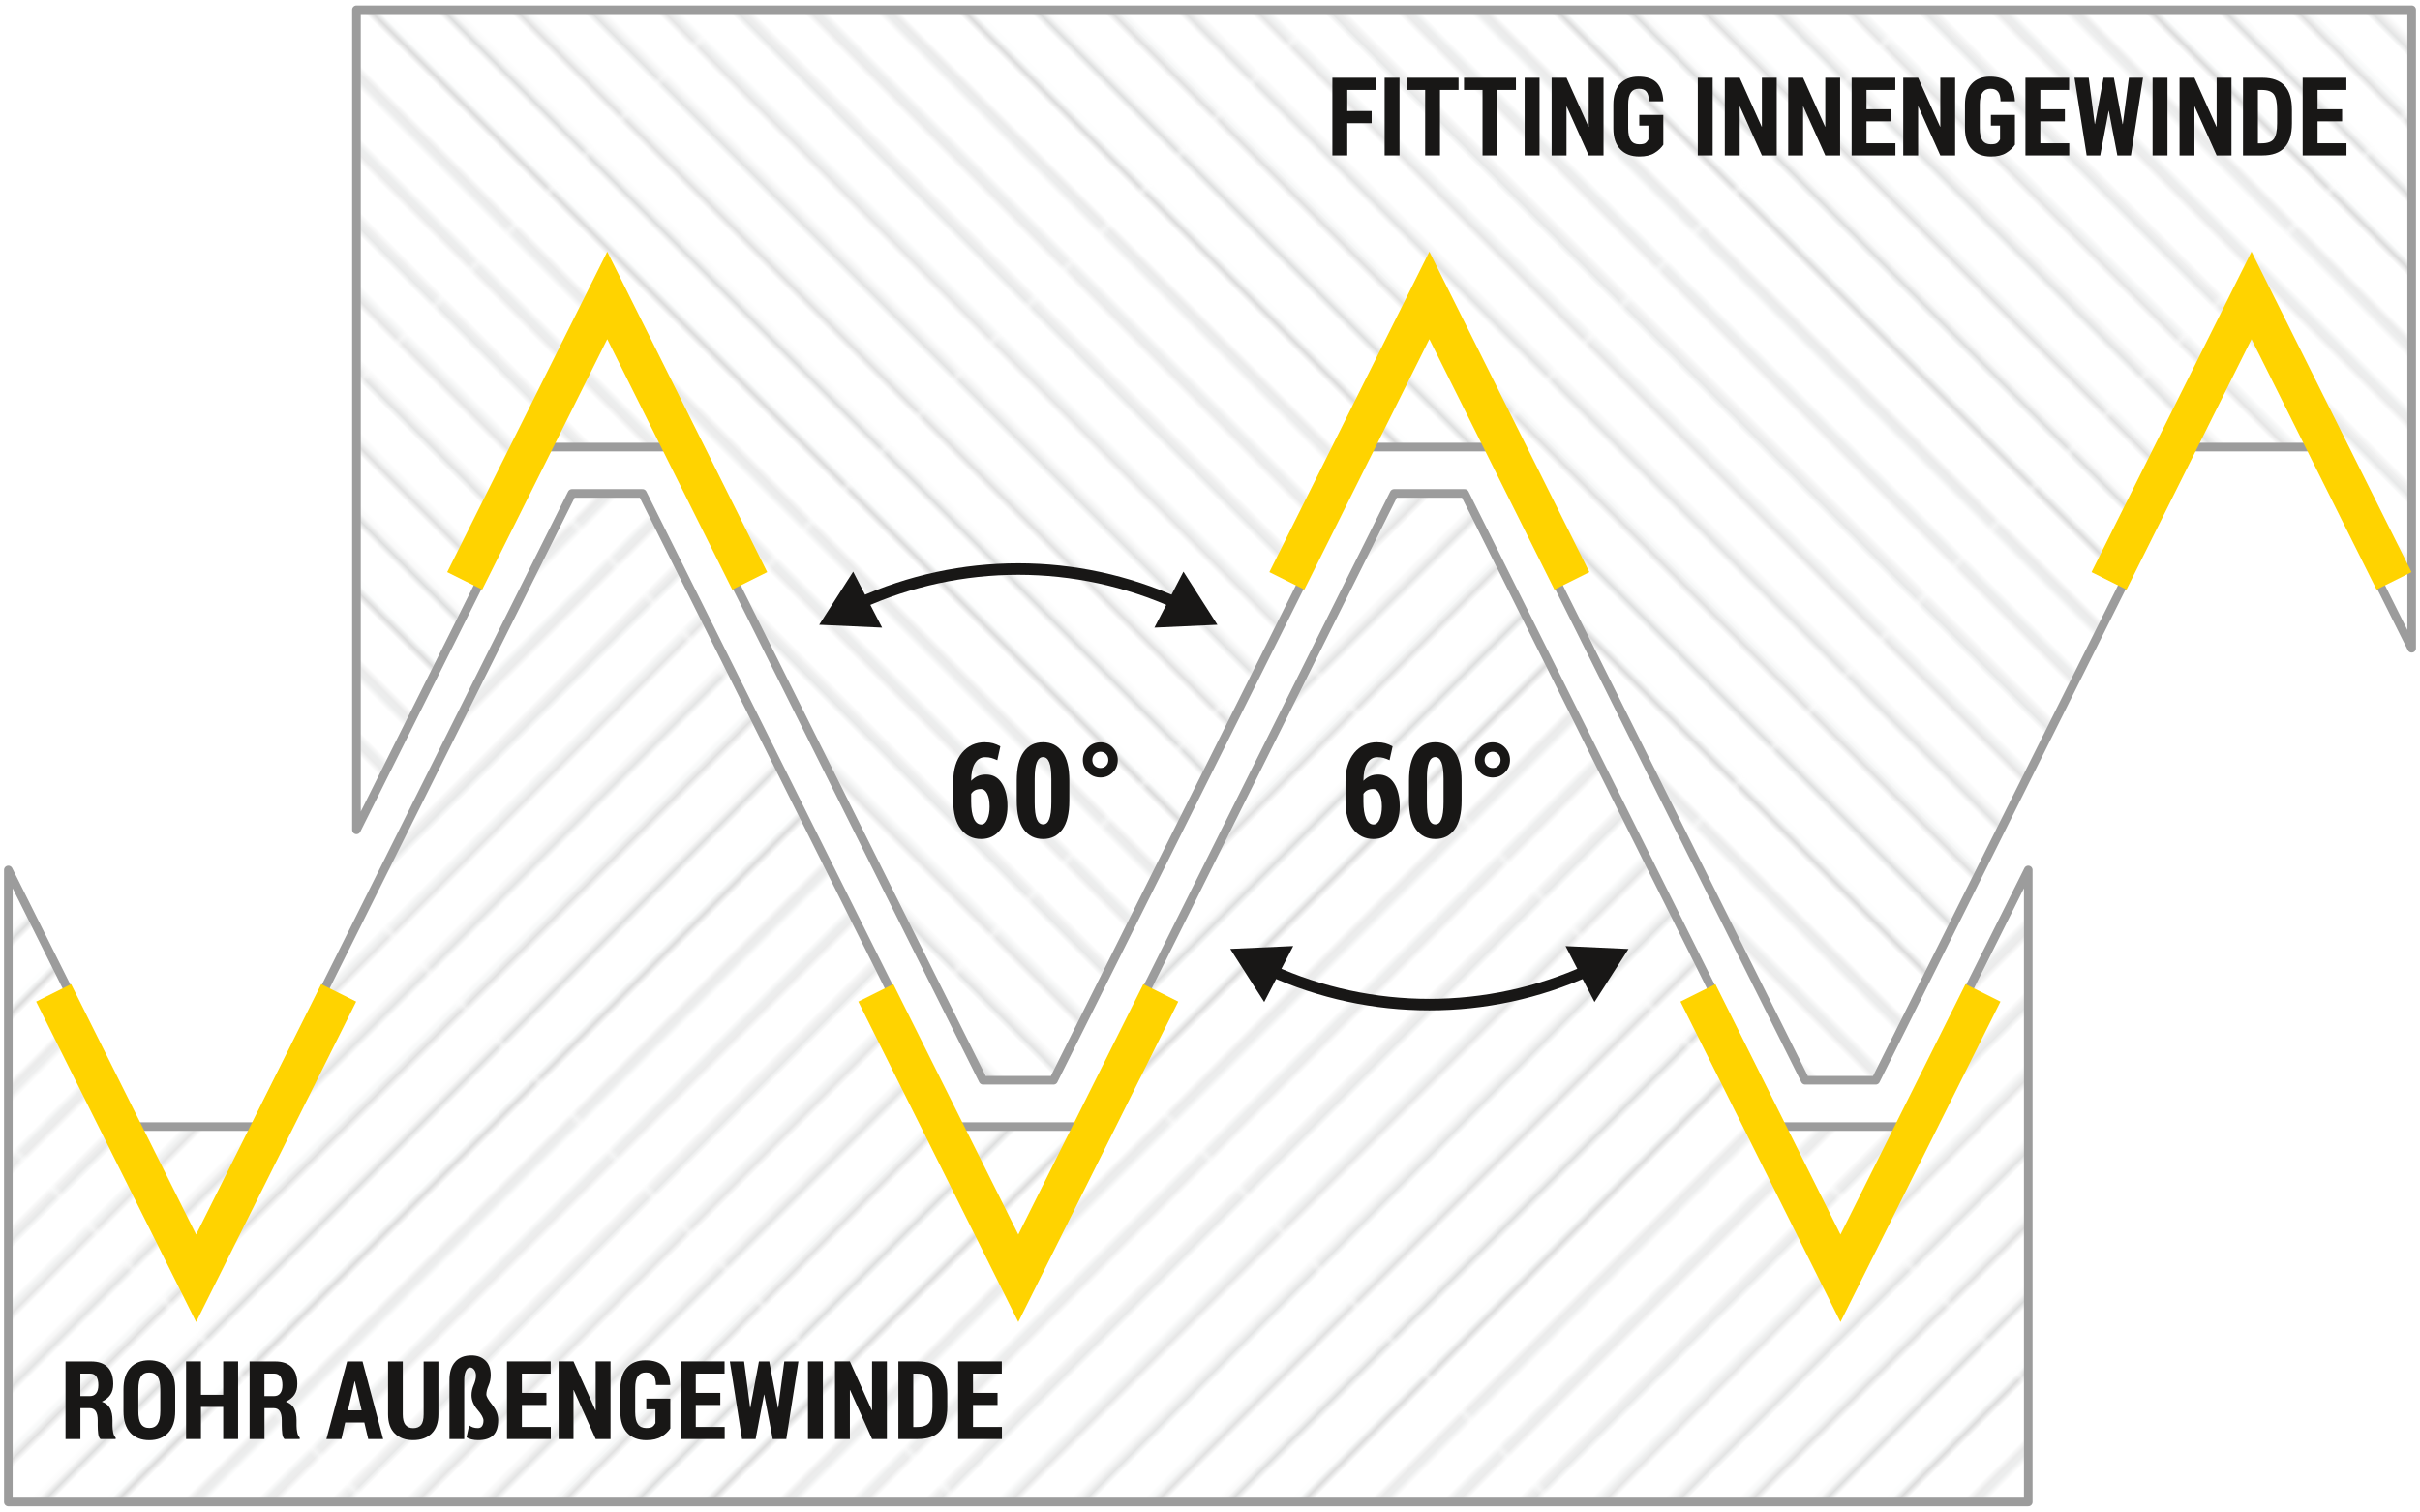 <?xml version="1.0" encoding="UTF-8"?><svg xmlns="http://www.w3.org/2000/svg" xmlns:xlink="http://www.w3.org/1999/xlink" viewBox="0 0 421 263"><defs><style>.cls-1,.cls-2,.cls-3,.cls-4{fill:none;}.cls-1,.cls-5{stroke-width:0px;}.cls-6{fill:url(#_10_lpi_10_2-2);}.cls-6,.cls-7{stroke:#9c9c9c;stroke-linejoin:round;stroke-width:1.5px;}.cls-2{stroke:#181716;stroke-width:2px;}.cls-3{stroke:#ffd300;stroke-miterlimit:10;stroke-width:6.8px;}.cls-7{fill:url(#_10_lpi_10_2);}.cls-4{stroke:#d9dada;}.cls-5{fill:#181716;}</style><pattern id="_10_lpi_10_2" x="0" y="0" width="72.57" height="72.57" patternTransform="translate(-7748.96 -19630.77) rotate(-45) scale(1 -1)" patternUnits="userSpaceOnUse" viewBox="0 0 72.57 72.57"><rect class="cls-1" x="0" width="72.57" height="72.57"/><line class="cls-4" x1="72.57" y1="68.03" x2="145.13" y2="68.03"/><line class="cls-4" x1="72.57" y1="58.96" x2="145.13" y2="58.96"/><line class="cls-4" x1="72.57" y1="49.89" x2="145.13" y2="49.89"/><line class="cls-4" x1="72.57" y1="40.82" x2="145.13" y2="40.82"/><line class="cls-4" x1="72.57" y1="31.75" x2="145.13" y2="31.75"/><line class="cls-4" x1="72.57" y1="22.68" x2="145.13" y2="22.68"/><line class="cls-4" x1="72.57" y1="13.61" x2="145.13" y2="13.61"/><line class="cls-4" x1="72.57" y1="4.54" x2="145.13" y2="4.54"/><line class="cls-4" x1="0" y1="68.03" x2="72.57" y2="68.03"/><line class="cls-4" x1="0" y1="58.96" x2="72.57" y2="58.96"/><line class="cls-4" x1="0" y1="49.89" x2="72.57" y2="49.89"/><line class="cls-4" x1="0" y1="40.82" x2="72.57" y2="40.82"/><line class="cls-4" x1="0" y1="31.75" x2="72.57" y2="31.75"/><line class="cls-4" x1="0" y1="22.68" x2="72.57" y2="22.68"/><line class="cls-4" x1="0" y1="13.61" x2="72.57" y2="13.61"/><line class="cls-4" x1="0" y1="4.54" x2="72.57" y2="4.54"/></pattern><pattern id="_10_lpi_10_2-2" patternTransform="translate(-7495.77 -19630.77) rotate(-135)" xlink:href="#_10_lpi_10_2"/></defs><g id="Pattern"><polygon class="cls-7" points="1.45 261.3 352.85 261.3 352.85 151.35 330.56 195.99 309.79 195.99 254.8 85.84 242.53 85.84 187.53 195.99 166.77 195.99 111.77 85.84 99.5 85.84 44.5 195.99 23.74 195.99 1.45 151.35 1.45 261.3"/><polygon class="cls-6" points="419.55 1.7 62.01 1.7 62.01 144.37 95.25 77.78 116.02 77.78 171.02 187.93 183.28 187.93 238.28 77.78 259.05 77.78 314.04 187.93 326.31 187.93 381.31 77.78 402.07 77.78 419.55 112.78 419.55 1.7"/></g><g id="Drawing"><polyline class="cls-3" points="223.87 101.05 248.66 51.39 273.46 101.05"/><polyline class="cls-3" points="80.84 101.05 105.64 51.39 130.43 101.05"/><polyline class="cls-3" points="366.9 101.05 391.69 51.39 416.48 101.05"/><polyline class="cls-3" points="201.94 172.73 177.15 222.38 152.36 172.73"/><polyline class="cls-3" points="344.97 172.73 320.18 222.38 295.38 172.73"/><polyline class="cls-3" points="58.92 172.73 34.12 222.38 9.33 172.73"/></g><g id="Dimensions"><path class="cls-5" d="M239.6,129.14c.53,0,1,.06,1.4.17s.83.29,1.27.53l-.53,2.41c-.39-.17-.74-.3-1.04-.39-.3-.09-.66-.13-1.08-.13-.75,0-1.34.35-1.77,1.04-.43.7-.66,1.72-.66,3.07.33-.35.71-.62,1.13-.81s.91-.28,1.45-.28c1.2,0,2.12.51,2.77,1.54s.97,2.37.97,4.02-.42,3.02-1.26,4.07c-.84,1.05-1.94,1.58-3.31,1.58-1.47,0-2.66-.57-3.54-1.72-.89-1.15-1.33-2.76-1.33-4.84v-3.37c0-2.16.51-3.85,1.53-5.07,1.02-1.22,2.36-1.83,4-1.83ZM238.92,137.27c-.42,0-.77.07-1.05.21-.28.14-.51.35-.68.63v1.33c0,1.3.16,2.29.47,2.97.31.68.74,1.02,1.29,1.02.44,0,.79-.3,1.06-.9.26-.6.39-1.34.39-2.21,0-.92-.14-1.66-.41-2.21-.27-.55-.63-.83-1.06-.83Z"/><path class="cls-5" d="M254.27,139.31c0,2.22-.41,3.89-1.22,4.99s-1.93,1.66-3.34,1.66-2.55-.55-3.37-1.66c-.82-1.11-1.22-2.77-1.22-4.99v-3.52c0-2.22.41-3.88,1.22-4.99.81-1.11,1.93-1.67,3.35-1.67s2.54.56,3.36,1.67c.82,1.11,1.22,2.78,1.22,4.99v3.52ZM251.13,135.52c0-1.34-.12-2.31-.37-2.91s-.61-.9-1.08-.9-.84.3-1.08.9-.37,1.57-.37,2.91v4.05c0,1.36.12,2.34.37,2.94s.61.9,1.1.9.82-.3,1.06-.9c.24-.6.37-1.58.37-2.94v-4.05Z"/><path class="cls-5" d="M256.61,132.22c0-.85.3-1.58.89-2.18.59-.6,1.32-.9,2.18-.9s1.55.3,2.13.9c.58.6.88,1.33.88,2.18s-.29,1.59-.88,2.17-1.3.87-2.13.87-1.59-.29-2.18-.88c-.59-.58-.89-1.31-.89-2.17ZM258.27,132.22c0,.4.14.74.41,1,.27.26.61.39,1.01.39s.71-.13.97-.39.39-.59.39-1-.13-.75-.39-1.03c-.26-.27-.58-.41-.97-.41s-.73.14-1.01.41c-.27.27-.41.62-.41,1.03Z"/><path class="cls-5" d="M171.36,129.14c.53,0,1,.06,1.4.17s.83.29,1.27.53l-.53,2.41c-.39-.17-.74-.3-1.04-.39-.3-.09-.66-.13-1.08-.13-.75,0-1.34.35-1.77,1.04-.43.7-.66,1.72-.66,3.07.33-.35.71-.62,1.13-.81s.91-.28,1.45-.28c1.2,0,2.12.51,2.77,1.54.65,1.03.97,2.37.97,4.02s-.42,3.02-1.26,4.07-1.94,1.58-3.31,1.58c-1.48,0-2.66-.57-3.54-1.72-.89-1.15-1.33-2.76-1.33-4.84v-3.37c0-2.16.51-3.85,1.53-5.07,1.02-1.22,2.36-1.83,4-1.83ZM170.68,137.27c-.42,0-.77.07-1.05.21-.28.14-.51.35-.68.63v1.33c0,1.3.16,2.29.47,2.97.31.68.74,1.02,1.29,1.02.44,0,.79-.3,1.06-.9.26-.6.39-1.34.39-2.21,0-.92-.14-1.66-.41-2.21-.27-.55-.63-.83-1.06-.83Z"/><path class="cls-5" d="M186.03,139.31c0,2.22-.41,3.89-1.22,4.99-.81,1.1-1.93,1.66-3.34,1.66s-2.55-.55-3.37-1.66c-.82-1.11-1.22-2.77-1.22-4.99v-3.52c0-2.22.41-3.88,1.22-4.99.81-1.11,1.93-1.67,3.35-1.67s2.54.56,3.36,1.67c.82,1.11,1.22,2.78,1.22,4.99v3.52ZM182.9,135.52c0-1.34-.12-2.31-.37-2.91s-.61-.9-1.08-.9-.84.3-1.08.9c-.24.6-.37,1.57-.37,2.91v4.05c0,1.36.12,2.34.37,2.94s.61.9,1.1.9.82-.3,1.06-.9c.24-.6.37-1.58.37-2.94v-4.05Z"/><path class="cls-5" d="M188.38,132.22c0-.85.3-1.58.89-2.18.59-.6,1.32-.9,2.18-.9s1.55.3,2.13.9c.58.6.88,1.33.88,2.18s-.29,1.59-.88,2.17-1.3.87-2.13.87-1.59-.29-2.18-.88-.89-1.31-.89-2.17ZM190.03,132.22c0,.4.14.74.41,1,.27.26.61.39,1.01.39s.71-.13.97-.39.39-.59.39-1-.13-.75-.39-1.03c-.26-.27-.58-.41-.97-.41s-.73.14-1.01.41c-.27.27-.41.62-.41,1.03Z"/><path class="cls-2" d="M221,168.78c17.53,7.99,37.8,7.99,55.33,0"/><polygon class="cls-5" points="219.93 174.32 214.02 165.08 224.98 164.58 219.93 174.32"/><polygon class="cls-5" points="277.39 174.32 283.31 165.09 272.35 164.59 277.39 174.32"/><path class="cls-2" d="M204.82,104.99c-17.53-7.99-37.8-7.99-55.33,0"/><polygon class="cls-5" points="205.88 99.45 211.79 108.69 200.83 109.19 205.88 99.45"/><polygon class="cls-5" points="148.42 99.45 142.51 108.69 153.46 109.19 148.42 99.45"/><path class="cls-5" d="M238.62,21.43h-4.24v5.61h-2.59v-13.51h7.59v2.12h-5v3.67h4.24v2.11Z"/><path class="cls-5" d="M243.47,27.04h-2.59v-13.51h2.59v13.51Z"/><path class="cls-5" d="M253.74,15.65h-3.23v11.39h-2.58v-11.39h-3.22v-2.12h9.03v2.12Z"/><path class="cls-5" d="M263.72,15.65h-3.23v11.39h-2.58v-11.39h-3.22v-2.12h9.03v2.12Z"/><path class="cls-5" d="M267.83,27.04h-2.59v-13.51h2.59v13.51Z"/><path class="cls-5" d="M278.96,27.04h-2.58l-3.83-8.53h-.03v8.53h-2.59v-13.51h2.59l3.83,8.52h.03v-8.52h2.58v13.51Z"/><path class="cls-5" d="M289.37,25.17c-.37.56-.89,1.05-1.55,1.45-.67.41-1.54.61-2.63.61-1.4,0-2.51-.42-3.31-1.25-.8-.83-1.21-2.05-1.21-3.64v-4.12c0-1.59.39-2.8,1.17-3.64s1.84-1.25,3.19-1.25c1.45,0,2.51.36,3.2,1.08.69.72,1.06,1.8,1.13,3.22h-2.5c-.02-.79-.16-1.35-.44-1.68-.27-.34-.71-.51-1.32-.51s-1.07.22-1.38.66c-.31.44-.47,1.14-.47,2.09v4.14c0,.97.16,1.68.48,2.12.32.44.8.66,1.45.66.49,0,.84-.07,1.04-.2.21-.14.39-.35.55-.64v-2.42h-1.59v-1.86h4.18v5.17Z"/><path class="cls-5" d="M297.95,27.04h-2.59v-13.51h2.59v13.51Z"/><path class="cls-5" d="M309.09,27.04h-2.58l-3.83-8.53h-.03v8.53h-2.59v-13.51h2.59l3.83,8.52h.03v-8.52h2.58v13.51Z"/><path class="cls-5" d="M320.12,27.04h-2.58l-3.83-8.53h-.03v8.53h-2.59v-13.51h2.59l3.83,8.52h.03v-8.52h2.58v13.51Z"/><path class="cls-5" d="M328.98,21.11h-4.27v3.82h5.03v2.11h-7.62v-13.51h7.6v2.12h-5.01v3.36h4.27v2.11Z"/><path class="cls-5" d="M340.13,27.04h-2.58l-3.83-8.53h-.03v8.53h-2.59v-13.51h2.59l3.83,8.52h.03v-8.52h2.58v13.51Z"/><path class="cls-5" d="M350.54,25.17c-.37.56-.89,1.05-1.55,1.45-.67.41-1.54.61-2.63.61-1.4,0-2.51-.42-3.31-1.25-.8-.83-1.21-2.05-1.21-3.64v-4.12c0-1.59.39-2.8,1.17-3.64s1.84-1.25,3.19-1.25c1.45,0,2.51.36,3.2,1.08.69.72,1.06,1.8,1.13,3.22h-2.5c-.02-.79-.16-1.35-.44-1.68-.27-.34-.71-.51-1.32-.51s-1.07.22-1.38.66c-.31.44-.47,1.14-.47,2.09v4.14c0,.97.16,1.68.48,2.12.32.44.8.66,1.45.66.49,0,.84-.07,1.04-.2.21-.14.39-.35.55-.64v-2.42h-1.59v-1.86h4.18v5.17Z"/><path class="cls-5" d="M359.22,21.11h-4.27v3.82h5.03v2.11h-7.62v-13.51h7.6v2.12h-5.01v3.36h4.27v2.11Z"/><path class="cls-5" d="M369.27,21.59h.03l1.06-8.06h2.46l-2.11,13.51h-2.36l-1.48-7.75h-.03l-1.47,7.75h-2.36l-2.12-13.51h2.48l1.05,8.05h.03s1.5-8.05,1.5-8.05h1.8l1.51,8.06Z"/><path class="cls-5" d="M377.07,27.04h-2.59v-13.51h2.59v13.51Z"/><path class="cls-5" d="M388.2,27.04h-2.58l-3.83-8.53h-.03v8.53h-2.59v-13.51h2.59l3.83,8.52h.03v-8.52h2.58v13.51Z"/><path class="cls-5" d="M390.21,27.04v-13.51h3.41c1.68,0,2.95.46,3.81,1.37.86.92,1.29,2.32,1.29,4.21v2.36c0,1.9-.43,3.3-1.29,4.21-.86.91-2.14,1.36-3.84,1.36h-3.38ZM392.8,15.65v9.29h.64c1.05,0,1.76-.26,2.14-.77.37-.52.56-1.41.56-2.69v-2.38c0-1.27-.19-2.17-.56-2.68-.37-.51-1.08-.77-2.12-.77h-.67Z"/><path class="cls-5" d="M407.45,21.11h-4.27v3.82h5.03v2.11h-7.62v-13.51h7.6v2.12h-5.01v3.36h4.27v2.11Z"/><path class="cls-5" d="M13.99,244.98v5.37h-2.59v-13.5h4.45c1.27,0,2.23.33,2.88,1,.65.66.97,1.64.97,2.93,0,.77-.17,1.39-.51,1.88-.34.49-.83.88-1.48,1.19.68.24,1.16.63,1.44,1.17s.42,1.23.42,2.07v.96c0,.38.04.76.12,1.16s.22.69.43.89v.26h-2.65c-.21-.2-.34-.52-.39-.96-.05-.44-.08-.9-.08-1.37v-.92c0-.7-.11-1.23-.34-1.59-.23-.36-.58-.54-1.05-.54h-1.62ZM13.99,242.88h1.62c.5,0,.87-.16,1.12-.49.25-.32.38-.79.38-1.41,0-.64-.11-1.14-.34-1.49-.23-.35-.59-.53-1.08-.53h-1.71v3.92Z"/><path class="cls-5" d="M30.48,245.5c0,1.63-.4,2.88-1.21,3.75-.8.87-1.91,1.3-3.3,1.3s-2.5-.43-3.3-1.3c-.79-.87-1.19-2.12-1.19-3.75v-3.79c0-1.63.4-2.88,1.19-3.75.79-.88,1.89-1.31,3.28-1.31s2.51.44,3.32,1.31c.81.88,1.21,2.13,1.21,3.75v3.79ZM27.89,241.7c0-1.01-.16-1.75-.48-2.22-.32-.47-.81-.71-1.46-.71s-1.13.23-1.43.7c-.3.47-.45,1.21-.45,2.22v3.8c0,1.02.15,1.76.46,2.23.31.47.79.7,1.44.7s1.13-.23,1.45-.71c.31-.47.47-1.21.47-2.23v-3.8Z"/><path class="cls-5" d="M41.42,250.35h-2.59v-5.59h-3.87v5.59h-2.59v-13.51h2.59v5.81h3.87v-5.81h2.59v13.51Z"/><path class="cls-5" d="M46.01,244.98v5.37h-2.59v-13.5h4.45c1.27,0,2.23.33,2.88,1,.65.66.97,1.64.97,2.93,0,.77-.17,1.39-.51,1.88-.34.49-.83.88-1.48,1.19.68.24,1.16.63,1.44,1.17s.42,1.23.42,2.07v.96c0,.38.04.76.12,1.16s.22.69.43.89v.26h-2.65c-.21-.2-.34-.52-.39-.96-.05-.44-.08-.9-.08-1.37v-.92c0-.7-.11-1.23-.34-1.59-.23-.36-.58-.54-1.05-.54h-1.62ZM46.01,242.88h1.62c.5,0,.87-.16,1.12-.49.25-.32.38-.79.38-1.41,0-.64-.11-1.14-.34-1.49-.23-.35-.59-.53-1.08-.53h-1.71v3.92Z"/><path class="cls-5" d="M63.39,247.47h-3.34l-.66,2.89h-2.61l3.61-13.51h2.68l3.59,13.51h-2.6l-.68-2.89ZM60.53,245.36h2.38l-1.18-5.08h-.03l-1.17,5.08Z"/><path class="cls-5" d="M76.27,236.85v9.19c0,1.47-.4,2.58-1.19,3.35-.79.77-1.86,1.15-3.2,1.15s-2.4-.38-3.19-1.15c-.79-.77-1.18-1.89-1.18-3.35v-9.19h2.56v9.19c0,.83.15,1.44.46,1.83.31.38.76.58,1.35.58s1.06-.18,1.36-.54c.3-.36.46-.98.46-1.86v-9.19h2.57Z"/><path class="cls-5" d="M80.77,250.35h-2.58v-10.24c0-1.4.33-2.47,1.01-3.21.67-.74,1.62-1.1,2.83-1.1.98,0,1.78.29,2.4.88.62.58.94,1.42.94,2.51,0,.66-.12,1.28-.38,1.86-.25.58-.38,1.1-.38,1.56,0,.33.34.93,1.03,1.79.69.86,1.03,1.73,1.03,2.62,0,1.21-.28,2.1-.85,2.67-.57.57-1.45.85-2.65.85-.4,0-.78-.04-1.15-.13-.37-.09-.66-.21-.86-.37l.46-2.08c.18.14.4.26.65.35s.55.13.88.13c.31,0,.55-.11.71-.34.16-.23.25-.55.25-.97,0-.45-.35-1.08-1.04-1.88-.69-.8-1.04-1.65-1.04-2.53,0-.59.13-1.19.39-1.79.26-.6.38-1.13.38-1.61,0-.4-.1-.74-.3-1.01-.2-.27-.43-.41-.7-.41-.31,0-.56.2-.75.6-.19.4-.29.95-.29,1.66v10.21Z"/><path class="cls-5" d="M95.06,244.42h-4.27v3.82h5.03v2.11h-7.62v-13.51h7.6v2.12h-5.01v3.36h4.27v2.11Z"/><path class="cls-5" d="M106.21,250.35h-2.58l-3.83-8.53h-.03v8.53h-2.59v-13.51h2.59l3.83,8.52h.03v-8.52h2.58v13.51Z"/><path class="cls-5" d="M116.62,248.49c-.37.56-.89,1.05-1.55,1.45s-1.54.61-2.63.61c-1.4,0-2.51-.42-3.31-1.25-.8-.83-1.21-2.05-1.21-3.64v-4.12c0-1.59.39-2.8,1.17-3.64s1.84-1.25,3.19-1.25c1.45,0,2.51.36,3.2,1.08s1.06,1.79,1.13,3.22h-2.5c-.02-.79-.16-1.35-.44-1.68-.27-.34-.71-.51-1.32-.51s-1.07.22-1.38.66c-.31.44-.47,1.14-.47,2.09v4.14c0,.97.16,1.68.48,2.12.32.44.8.66,1.45.66.49,0,.84-.07,1.04-.2.21-.14.39-.35.55-.64v-2.42h-1.59v-1.86h4.18v5.17Z"/><path class="cls-5" d="M125.31,244.42h-4.27v3.82h5.03v2.11h-7.62v-13.51h7.6v2.12h-5.01v3.36h4.27v2.11Z"/><path class="cls-5" d="M135.35,244.91h.03l1.06-8.06h2.46l-2.11,13.51h-2.36l-1.48-7.75h-.03l-1.47,7.75h-2.36l-2.12-13.51h2.48l1.05,8.05h.03s1.5-8.05,1.5-8.05h1.8l1.51,8.06Z"/><path class="cls-5" d="M143.15,250.35h-2.59v-13.51h2.59v13.51Z"/><path class="cls-5" d="M154.29,250.35h-2.58l-3.83-8.53h-.03v8.53h-2.59v-13.51h2.59l3.83,8.52h.03v-8.52h2.58v13.51Z"/><path class="cls-5" d="M156.29,250.35v-13.51h3.41c1.68,0,2.95.46,3.81,1.37.86.92,1.29,2.32,1.29,4.21v2.36c0,1.9-.43,3.3-1.29,4.21-.86.91-2.14,1.36-3.84,1.36h-3.38ZM158.88,238.96v9.29h.64c1.05,0,1.76-.26,2.14-.77s.56-1.41.56-2.69v-2.38c0-1.27-.19-2.17-.56-2.68-.37-.51-1.08-.77-2.12-.77h-.67Z"/><path class="cls-5" d="M173.54,244.42h-4.27v3.82h5.03v2.11h-7.62v-13.51h7.6v2.12h-5.01v3.36h4.27v2.11Z"/></g></svg>